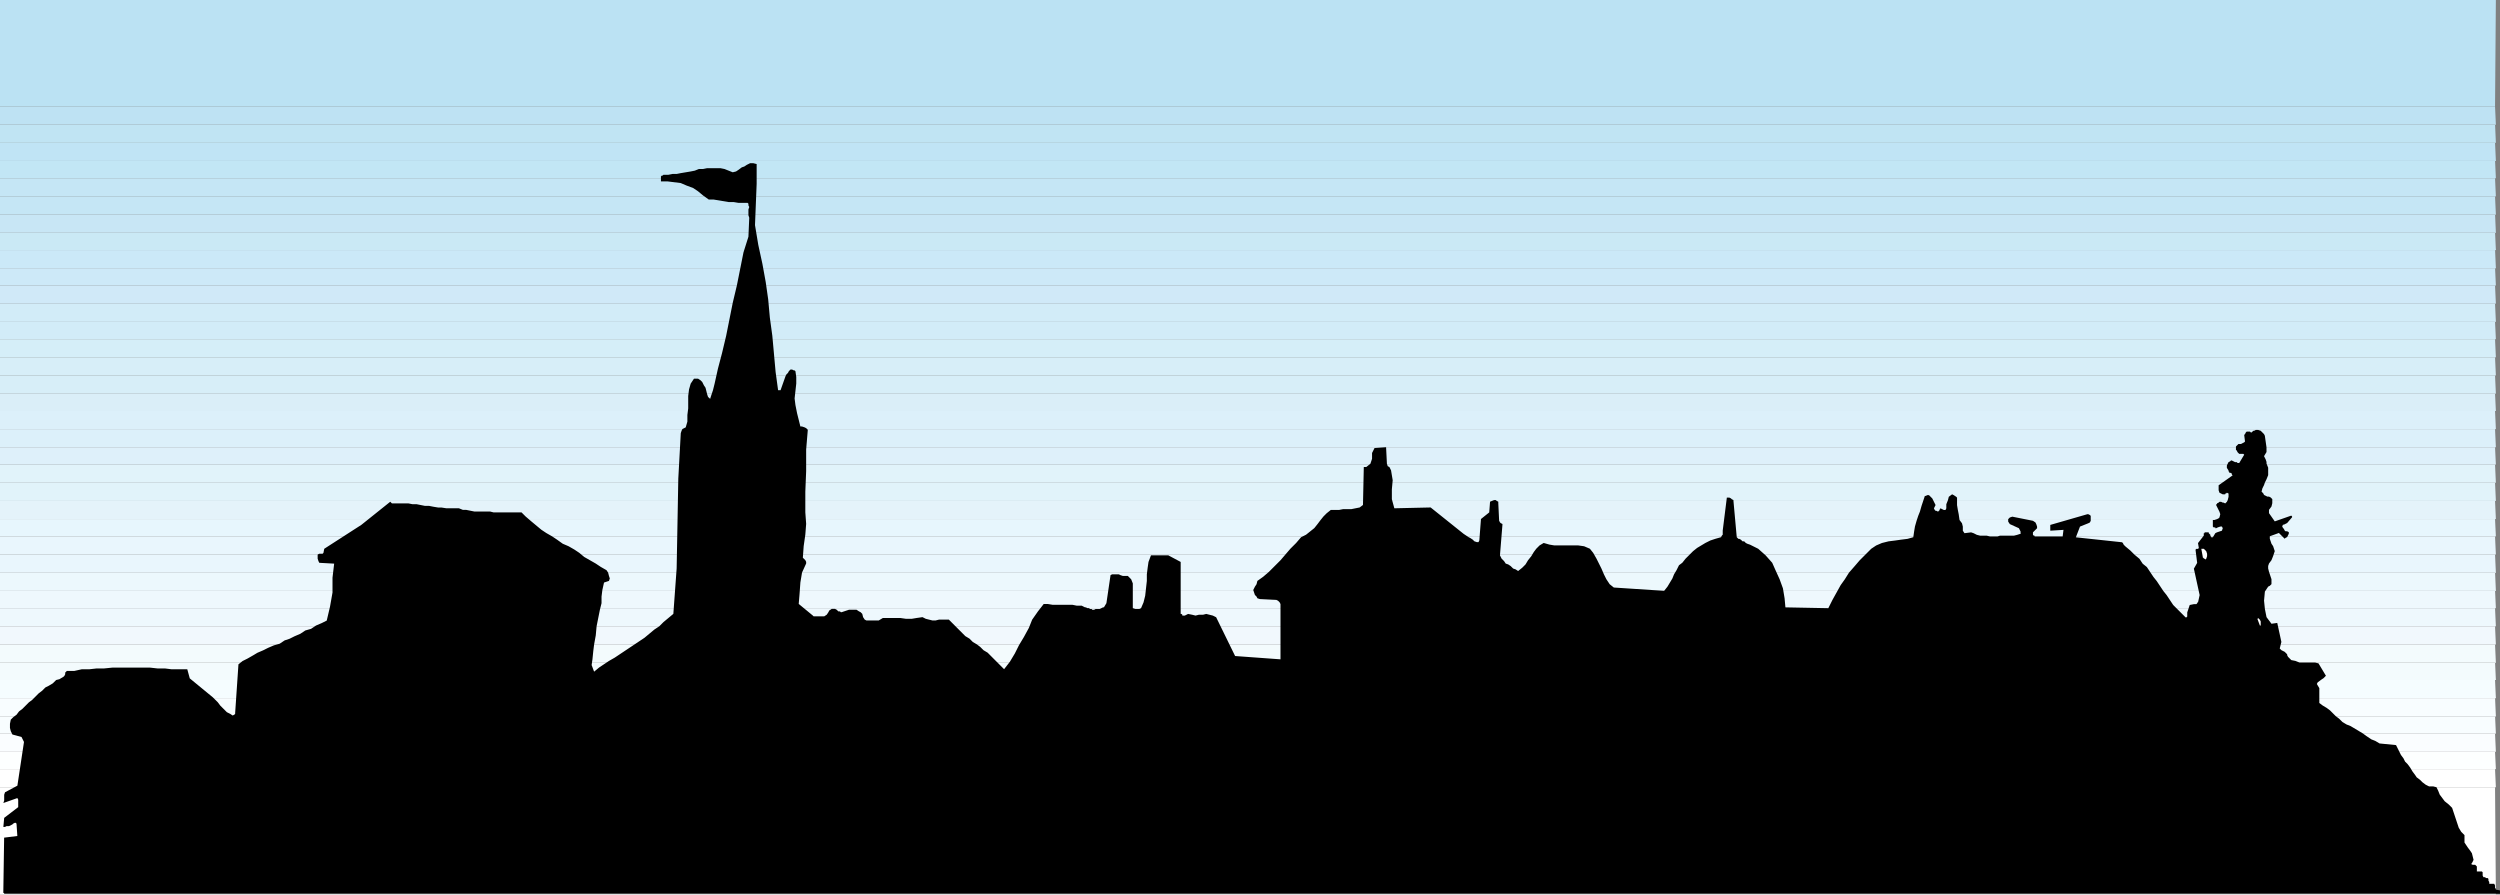 <?xml version="1.0" encoding="UTF-8" standalone="no"?>
<svg
   version="1.0"
   width="129.553mm"
   height="46.357mm"
   id="svg43"
   sodipodi:docname="Town 01.wmf"
   xmlns:inkscape="http://www.inkscape.org/namespaces/inkscape"
   xmlns:sodipodi="http://sodipodi.sourceforge.net/DTD/sodipodi-0.dtd"
   xmlns="http://www.w3.org/2000/svg"
   xmlns:svg="http://www.w3.org/2000/svg">
  <rect width="100%" height="100%" fill="#808080" stroke="none"/>
  <sodipodi:namedview
     id="namedview43"
     pagecolor="#ffffff"
     bordercolor="#000000"
     borderopacity="0.25"
     inkscape:showpageshadow="2"
     inkscape:pageopacity="0.0"
     inkscape:pagecheckerboard="0"
     inkscape:deskcolor="#d1d1d1"
     inkscape:document-units="mm" />
  <defs
     id="defs1">
    <pattern
       id="WMFhbasepattern"
       patternUnits="userSpaceOnUse"
       width="6"
       height="6"
       x="0"
       y="0" />
  </defs>
  <path
     style="fill:#bbe2f3;fill-opacity:1;fill-rule:evenodd;stroke:none"
     d="M 488.678,20.85 488.839,0 H 0 v 20.85 h 488.839 v 0 z"
     id="path1" />
  <path
     style="fill:#bee2f3;fill-opacity:1;fill-rule:evenodd;stroke:none"
     d="m 488.678,20.85 0.162,3.556 H 0 v -3.556 h 488.839 v 0 z"
     id="path2" />
  <path
     style="fill:#c0e4f3;fill-opacity:1;fill-rule:evenodd;stroke:none"
     d="m 488.678,24.245 0.162,3.718 H 0 v -3.556 h 488.839 v 0 z"
     id="path3" />
  <path
     style="fill:#c0e4f5;fill-opacity:1;fill-rule:evenodd;stroke:none"
     d="m 488.678,27.962 0.162,3.556 H 0 v -3.556 h 488.839 v 0 z"
     id="path4" />
  <path
     style="fill:#c2e6f5;fill-opacity:1;fill-rule:evenodd;stroke:none"
     d="m 488.678,31.356 0.162,3.556 H 0 V 31.518 h 488.839 v 0 z"
     id="path5" />
  <path
     style="fill:#c5e6f5;fill-opacity:1;fill-rule:evenodd;stroke:none"
     d="m 488.678,34.912 0.162,3.556 H 0 v -3.556 h 488.839 v 0 z"
     id="path6" />
  <path
     style="fill:#c5e6f5;fill-opacity:1;fill-rule:evenodd;stroke:none"
     d="m 488.678,38.468 0.162,3.556 H 0 v -3.556 h 488.839 v 0 z"
     id="path7" />
  <path
     style="fill:#c8e6f5;fill-opacity:1;fill-rule:evenodd;stroke:none"
     d="m 488.678,41.862 0.162,3.718 H 0 v -3.556 h 488.839 v 0 z"
     id="path8" />
  <path
     style="fill:#cae9f5;fill-opacity:1;fill-rule:evenodd;stroke:none"
     d="m 488.678,45.418 0.162,3.556 H 0 v -3.394 h 488.839 v 0 z"
     id="path9" />
  <path
     style="fill:#cbe9f8;fill-opacity:1;fill-rule:evenodd;stroke:none"
     d="m 488.678,48.813 0.162,3.718 H 0 v -3.556 h 488.839 v 0 z"
     id="path10" />
  <path
     style="fill:#cde9f8;fill-opacity:1;fill-rule:evenodd;stroke:none"
     d="m 488.678,52.368 0.162,3.556 H 0 v -3.394 h 488.839 v 0 z"
     id="path11" />
  <path
     style="fill:#d0e9f8;fill-opacity:1;fill-rule:evenodd;stroke:none"
     d="m 488.678,55.924 0.162,3.556 H 0 V 55.924 h 488.839 v 0 z"
     id="path12" />
  <path
     style="fill:#d2ecf8;fill-opacity:1;fill-rule:evenodd;stroke:none"
     d="m 488.678,59.48 0.162,3.556 H 0 v -3.556 h 488.839 v 0 z"
     id="path13" />
  <path
     style="fill:#d2ecf8;fill-opacity:1;fill-rule:evenodd;stroke:none"
     d="m 488.678,63.036 0.162,3.394 H 0 v -3.394 h 488.839 v 0 z"
     id="path14" />
  <path
     style="fill:#d5eef8;fill-opacity:1;fill-rule:evenodd;stroke:none"
     d="m 488.678,66.43 0.162,3.556 H 0 v -3.556 h 488.839 v 0 z"
     id="path15" />
  <path
     style="fill:#d7eef8;fill-opacity:1;fill-rule:evenodd;stroke:none"
     d="m 488.678,69.986 0.162,3.556 H 0 v -3.556 h 488.839 v 0 z"
     id="path16" />
  <path
     style="fill:#d7eef8;fill-opacity:1;fill-rule:evenodd;stroke:none"
     d="m 488.678,73.542 0.162,3.556 H 0 v -3.556 h 488.839 v 0 z"
     id="path17" />
  <path
     style="fill:#daeef8;fill-opacity:1;fill-rule:evenodd;stroke:none"
     d="m 488.678,77.098 0.162,3.394 H 0 v -3.394 h 488.839 v 0 z"
     id="path18" />
  <path
     style="fill:#dcf0fa;fill-opacity:1;fill-rule:evenodd;stroke:none"
     d="m 488.678,80.492 0.162,3.556 H 0 V 80.492 h 488.839 v 0 z"
     id="path19" />
  <path
     style="fill:#dcf0fa;fill-opacity:1;fill-rule:evenodd;stroke:none"
     d="m 488.678,84.048 0.162,3.556 H 0 v -3.556 h 488.839 v 0 z"
     id="path20" />
  <path
     style="fill:#def0fa;fill-opacity:1;fill-rule:evenodd;stroke:none"
     d="m 488.678,87.604 0.162,3.394 H 0 v -3.394 h 488.839 v 0 z"
     id="path21" />
  <path
     style="fill:#e1f3fa;fill-opacity:1;fill-rule:evenodd;stroke:none"
     d="m 488.678,90.998 0.162,3.556 H 0 v -3.556 h 488.839 v 0 z"
     id="path22" />
  <path
     style="fill:#e1f3fa;fill-opacity:1;fill-rule:evenodd;stroke:none"
     d="m 488.678,94.554 0.162,3.556 H 0 v -3.556 h 488.839 v 0 z"
     id="path23" />
  <path
     style="fill:#e4f3fa;fill-opacity:1;fill-rule:evenodd;stroke:none"
     d="m 488.678,98.11 0.162,3.556 H 0 v -3.556 h 488.839 v 0 z"
     id="path24" />
  <path
     style="fill:#e7f6fd;fill-opacity:1;fill-rule:evenodd;stroke:none"
     d="m 488.678,101.666 0.162,3.394 H 0 v -3.394 h 488.839 v 0 z"
     id="path25" />
  <path
     style="fill:#e9f6fd;fill-opacity:1;fill-rule:evenodd;stroke:none"
     d="m 488.678,105.06 0.162,3.556 H 0 v -3.556 h 488.839 v 0 z"
     id="path26" />
  <path
     style="fill:#e9f6fd;fill-opacity:1;fill-rule:evenodd;stroke:none"
     d="m 488.678,108.616 0.162,3.556 H 0 v -3.556 h 488.839 v 0 z"
     id="path27" />
  <path
     style="fill:#ecf8fd;fill-opacity:1;fill-rule:evenodd;stroke:none"
     d="m 488.678,112.01 0.162,3.718 H 0 v -3.556 h 488.839 v 0 z"
     id="path28" />
  <path
     style="fill:#eef8fd;fill-opacity:1;fill-rule:evenodd;stroke:none"
     d="m 488.678,115.566 0.162,3.556 H 0 v -3.394 h 488.839 v 0 z"
     id="path29" />
  <path
     style="fill:#eef8fd;fill-opacity:1;fill-rule:evenodd;stroke:none"
     d="m 488.678,119.122 0.162,3.556 H 0 v -3.556 h 488.839 v 0 z"
     id="path30" />
  <path
     style="fill:#f1f8fd;fill-opacity:1;fill-rule:evenodd;stroke:none"
     d="m 488.678,122.678 0.162,3.556 H 0 v -3.556 h 488.839 v 0 z"
     id="path31" />
  <path
     style="fill:#f3fbfd;fill-opacity:1;fill-rule:evenodd;stroke:none"
     d="m 488.678,126.234 0.162,3.556 H 0 v -3.556 h 488.839 v 0 z"
     id="path32" />
  <path
     style="fill:#f3fbfd;fill-opacity:1;fill-rule:evenodd;stroke:none"
     d="m 488.678,129.628 0.162,3.556 H 0 v -3.394 h 488.839 v 0 z"
     id="path33" />
  <path
     style="fill:#f5fdff;fill-opacity:1;fill-rule:evenodd;stroke:none"
     d="m 488.678,133.184 0.162,3.556 H 0 v -3.556 h 488.839 v 0 z"
     id="path34" />
  <path
     style="fill:#f8fdff;fill-opacity:1;fill-rule:evenodd;stroke:none"
     d="m 488.678,136.578 0.162,3.718 H 0 v -3.556 h 488.839 v 0 z"
     id="path35" />
  <path
     style="fill:#f8fdff;fill-opacity:1;fill-rule:evenodd;stroke:none"
     d="m 488.678,140.134 0.162,3.556 H 0 v -3.394 h 488.839 v 0 z"
     id="path36" />
  <path
     style="fill:#fafdff;fill-opacity:1;fill-rule:evenodd;stroke:none"
     d="m 488.678,143.69 0.162,3.556 H 0 v -3.556 h 488.839 v 0 z"
     id="path37" />
  <path
     style="fill:#fdffff;fill-opacity:1;fill-rule:evenodd;stroke:none"
     d="m 488.678,147.246 0.162,3.394 H 0 v -3.394 h 488.839 v 0 z"
     id="path38" />
  <path
     style="fill:#ffffff;fill-opacity:1;fill-rule:evenodd;stroke:none"
     d="m 488.678,150.64 0.162,3.556 H 0 v -3.556 h 488.839 v 0 z"
     id="path39" />
  <path
     style="fill:#ffffff;fill-opacity:1;fill-rule:evenodd;stroke:none"
     d="m 488.678,154.196 0.162,21.012 H 0 V 154.196 h 488.839 v 0 z"
     id="path40" />
  <path
     style="fill:#000000;fill-opacity:1;fill-rule:evenodd;stroke:none"
     d="M 0.97,175.046 H 204.424 408.04 489.647 v -0.162 -0.162 -0.162 -0.162 l -0.808,-0.162 v -0.162 l -0.162,-0.162 v -0.323 -0.162 l -0.162,-0.323 h -0.162 -0.323 -0.162 -0.323 v -0.323 l -0.162,-0.323 v -0.323 l -0.162,-0.162 v 0 h -0.323 l -0.162,-0.162 h -0.323 l -0.162,-0.323 v -0.323 -0.323 l -0.162,-0.162 h -0.162 -0.323 -0.162 -0.323 v -0.323 -0.323 -0.323 l -0.162,-0.162 -0.162,-0.162 h -0.323 -0.162 l -0.323,-0.162 0.162,-0.162 0.162,-0.323 0.162,-0.323 -0.162,-0.647 -0.162,-0.647 -0.323,-0.485 -0.485,-0.647 -0.323,-0.485 -0.323,-0.485 v -0.647 -0.808 l -0.646,-0.647 -0.485,-0.808 -0.323,-0.97 -0.323,-0.97 -0.323,-0.97 -0.323,-0.97 -0.646,-0.647 -0.808,-0.647 -0.485,-0.647 -0.485,-0.647 -0.323,-0.808 -0.323,-0.647 -0.646,-0.162 h -0.808 l -0.646,-0.323 -0.646,-0.485 -0.485,-0.485 -0.646,-0.485 -0.323,-0.485 -0.485,-0.647 -0.485,-0.808 -0.485,-0.647 -0.485,-0.485 -0.323,-0.647 -0.485,-0.647 -0.323,-0.647 -0.323,-0.647 -0.323,-0.647 -3.232,-0.323 -0.808,-0.485 -0.808,-0.323 -0.97,-0.647 -0.646,-0.485 -0.808,-0.485 -0.808,-0.485 -0.808,-0.485 -0.808,-0.323 -0.808,-0.485 -0.646,-0.647 -0.646,-0.485 -0.646,-0.647 -0.485,-0.485 -0.646,-0.485 -0.808,-0.485 -0.646,-0.485 v -0.97 -0.97 -0.97 l -0.485,-0.808 0.162,-0.323 0.646,-0.485 0.485,-0.323 0.485,-0.485 -1.454,-2.424 -0.646,-0.162 h -0.646 -0.808 -0.808 -0.808 l -0.808,-0.323 -0.808,-0.162 -0.646,-0.647 -0.162,-0.323 v -0.162 l -0.162,-0.162 -0.162,-0.162 -0.162,-0.162 -0.323,-0.162 -0.323,-0.162 -0.323,-0.323 0.323,-1.293 -0.808,-3.718 -1.131,0.162 -0.97,-1.293 -0.323,-1.616 -0.162,-1.616 0.162,-1.778 0.323,-0.485 0.323,-0.485 0.323,-0.162 0.323,-0.323 v -0.485 -0.485 l -0.162,-0.485 -0.162,-0.485 -0.162,-0.485 -0.162,-0.647 v -0.485 l 0.162,-0.485 0.485,-0.647 0.323,-0.808 0.323,-0.97 -0.323,-0.97 -0.323,-0.485 -0.162,-0.485 -0.162,-0.485 v -0.485 l 1.778,-0.647 1.131,1.131 0.162,-0.162 0.323,-0.162 0.162,-0.323 0.162,-0.323 v -0.162 -0.162 l -0.323,-0.162 h -0.323 l -0.162,-0.162 -0.162,-0.323 -0.162,-0.162 -0.162,-0.323 0.162,-0.323 h 0.162 l 0.323,-0.162 0.323,-0.162 0.97,-1.131 v -0.162 0 l -0.162,-0.162 v 0 l -3.232,1.131 -1.131,-1.616 v -0.647 l 0.485,-0.647 0.162,-0.647 v -0.808 l -0.162,-0.162 -0.162,-0.162 -0.323,-0.162 h -0.323 l -0.323,-0.162 -0.323,-0.162 -0.162,-0.323 -0.323,-0.323 0.162,-0.647 0.323,-0.647 0.162,-0.485 0.323,-0.647 0.323,-0.808 v -0.808 -0.647 l -0.323,-0.808 v -0.323 l -0.162,-0.485 -0.162,-0.323 -0.162,-0.323 0.485,-0.808 V 87.604 l -0.162,-1.131 -0.162,-1.131 -0.162,-0.323 -0.323,-0.323 -0.323,-0.323 -0.485,-0.162 h -0.485 l -0.323,0.162 h -0.162 l -0.323,0.323 h -0.162 l -0.162,-0.162 h -0.162 -0.162 -0.323 l -0.162,0.162 -0.162,0.323 -0.162,0.162 0.162,1.293 -0.162,0.162 -0.323,0.162 -0.323,0.162 h -0.323 -0.162 l -0.162,0.162 -0.323,0.323 v 0.323 0.323 l 0.162,0.162 0.162,0.323 0.323,0.323 h 0.162 0.323 0.323 l 0.162,0.162 -0.97,1.616 h -0.323 l -0.162,-0.162 h -0.323 l -0.323,-0.162 -0.323,-0.162 h -0.162 l -0.162,0.162 -0.323,0.162 -0.162,0.323 -0.162,0.323 v 0.485 l 0.323,0.485 v 0.162 l 0.162,0.162 v 0.162 h 0.162 0.162 l 0.162,0.162 v 0.162 l 0.162,0.162 -2.747,1.94 v 0.647 0.323 l 0.162,0.485 0.646,0.323 v 0 h 0.162 0.162 0.162 v -0.162 h 0.162 l 0.162,-0.162 v 0 l 0.323,0.162 v 0.647 l -0.162,0.647 -0.162,0.323 -0.162,0.162 -0.162,0.162 -0.323,-0.162 h -0.162 l -0.323,-0.162 h -0.323 l -0.162,0.162 -0.323,0.162 v 0 0.162 h -0.162 v 0.162 l 0.323,0.647 0.323,0.647 0.162,0.485 -0.162,0.647 -0.162,0.162 -0.323,0.162 -0.485,0.162 h -0.323 v 0.323 0.323 0.323 0.323 0 0 l 0.162,0.162 v 0 h 0.162 0.162 v 0.162 h 0.162 l 0.323,-0.162 0.485,-0.162 h 0.323 l 0.162,0.323 -0.162,0.485 -0.485,0.162 -0.485,0.162 -0.323,0.162 -0.485,0.808 h -0.323 l -0.162,-0.323 v -0.162 l -0.323,-0.323 v -0.162 h -0.323 -0.162 -0.323 v 0.162 h -0.162 v 0.323 0.162 l -1.131,1.455 0.162,0.97 -0.162,0.162 h -0.162 -0.162 l -0.162,0.162 0.323,2.586 -0.646,1.131 1.131,5.172 -0.323,1.455 h -0.162 v 0.162 l -0.162,0.162 h -0.162 -0.162 v 0 h -0.162 v 0 l -0.808,0.162 -0.162,0.485 -0.162,0.485 -0.162,0.485 v 0.647 0.162 0 l -0.162,0.162 h -0.162 l -0.808,-0.808 -0.808,-0.808 -0.808,-0.808 -0.646,-0.97 -0.646,-0.97 -0.646,-0.808 -0.646,-0.97 -0.646,-0.97 -0.646,-0.808 -0.646,-0.97 -0.646,-0.97 -0.808,-0.647 -0.646,-0.97 -0.97,-0.808 -0.808,-0.808 -0.97,-0.808 -0.162,-0.162 -0.162,-0.162 -0.162,-0.323 -0.162,-0.162 -9.05,-0.97 0.808,-2.101 1.616,-0.647 0.323,-0.162 0.162,-0.323 v -0.485 -0.323 -0.162 l -0.162,-0.162 -0.323,-0.162 h -0.162 l -7.272,2.101 v 1.131 l 2.586,-0.162 -0.162,1.293 h -5.494 v -0.162 h -0.162 l -0.162,-0.162 v -0.162 -0.323 l 0.323,-0.323 0.162,-0.162 0.323,-0.323 v -0.323 l -0.162,-0.485 -0.162,-0.323 -0.485,-0.323 -4.04,-0.808 -0.485,0.162 -0.323,0.323 v 0.485 l 0.323,0.485 1.778,0.808 0.323,0.647 v 0.162 0.162 0.162 h -0.162 l -0.485,0.162 -0.646,0.162 h -0.485 -0.485 -0.646 -0.485 -0.646 l -0.485,0.162 h -0.646 -0.808 l -0.646,-0.162 h -0.646 -0.646 l -0.646,-0.162 -0.646,-0.323 -0.485,-0.162 -1.293,0.162 -0.323,-0.485 v -0.808 l -0.162,-0.647 -0.485,-0.647 -0.162,-1.131 -0.162,-0.808 -0.162,-0.97 V 97.948 97.463 l -0.162,-0.162 -0.485,-0.323 -0.323,-0.162 -0.646,0.485 -0.162,0.647 -0.323,0.808 v 0.808 l -0.162,0.323 h -0.323 l -0.323,-0.162 -0.323,-0.162 -0.162,0.162 v 0.162 l -0.162,0.162 -0.162,0.162 -0.323,-0.162 h -0.162 l -0.162,-0.162 -0.162,-0.323 0.323,-0.647 -0.323,-0.647 -0.323,-0.647 -0.485,-0.485 -0.162,-0.162 h -0.323 l -0.323,0.162 h -0.162 l -0.323,0.97 -0.323,0.97 -0.323,1.131 -0.323,0.808 -0.323,0.97 -0.323,1.131 -0.162,0.97 -0.162,1.131 -1.131,0.323 -1.293,0.162 -1.131,0.162 -1.293,0.162 -1.293,0.323 -1.131,0.485 -0.97,0.647 -0.97,0.97 -1.293,1.293 -0.97,1.131 -1.131,1.293 -0.808,1.293 -0.808,1.131 -0.808,1.455 -0.808,1.455 -0.808,1.616 -8.403,-0.162 -0.162,-1.778 -0.323,-1.94 -0.646,-1.778 -0.808,-1.778 -0.646,-1.455 -1.293,-1.455 -1.454,-1.293 -1.616,-0.808 -0.485,-0.162 -0.323,-0.162 -0.323,-0.323 h -0.323 l -0.323,-0.323 -0.323,-0.162 h -0.162 l -0.323,-0.323 -0.646,-7.112 v -0.162 l -0.323,-0.162 -0.162,-0.162 -0.323,-0.162 v 0 h -0.162 -0.162 -0.162 l -0.808,6.465 v 0.323 0.485 l -0.162,0.162 -0.162,0.323 -1.131,0.323 -0.97,0.323 -0.97,0.485 -0.808,0.485 -0.808,0.485 -0.808,0.647 -0.646,0.647 -0.808,0.808 -0.646,0.808 -0.646,0.485 -0.485,0.97 -0.485,0.808 -0.323,0.808 -0.485,0.808 -0.485,0.808 -0.646,0.808 -9.858,-0.647 -0.808,-0.647 -0.646,-0.97 -0.485,-0.97 -0.485,-1.131 -0.485,-0.97 -0.485,-0.97 -0.646,-1.131 -0.646,-0.808 -1.131,-0.485 -1.131,-0.162 h -1.293 -0.97 -1.293 -1.131 l -0.97,-0.162 -1.131,-0.323 -0.808,0.485 -0.646,0.647 -0.485,0.647 -0.485,0.808 -0.646,0.808 -0.485,0.808 -0.646,0.647 -0.808,0.647 -0.485,-0.323 -0.485,-0.162 -0.485,-0.485 -0.485,-0.323 -0.485,-0.162 -0.323,-0.485 -0.485,-0.485 -0.323,-0.647 0.485,-5.98 v -0.162 l -0.323,-0.162 -0.162,-0.162 -0.162,-0.323 -0.162,-3.394 v -0.323 l -0.323,-0.162 -0.162,-0.162 h -0.323 l -0.808,0.323 -0.162,2.101 -1.616,1.293 -0.323,4.202 -0.162,0.323 h -0.323 l -0.485,-0.162 -0.323,-0.323 -0.485,-0.323 -0.323,-0.162 -0.485,-0.323 -0.485,-0.323 -6.464,-5.172 -7.11,0.162 -0.485,-1.778 v -1.94 l 0.162,-1.778 -0.323,-1.94 -0.162,-0.323 -0.162,-0.323 -0.323,-0.162 -0.162,-0.485 -0.162,-3.233 -2.262,0.162 -0.485,0.97 v 1.131 l -0.323,0.97 -0.808,0.647 h -0.162 -0.162 v 0 h -0.162 l -0.162,7.435 -0.646,0.485 -0.808,0.162 -0.808,0.162 h -0.808 -0.808 l -0.808,0.162 h -0.808 -0.808 l -0.808,0.647 -0.646,0.647 -0.646,0.808 -0.485,0.647 -0.646,0.808 -0.808,0.647 -0.808,0.647 -0.97,0.485 -0.97,1.131 -1.131,1.131 -0.97,1.131 -0.97,1.131 -1.131,1.131 -1.131,1.131 -1.131,0.97 -1.131,0.808 -0.162,0.647 -0.323,0.485 -0.323,0.647 0.162,0.485 0.162,0.485 0.323,0.323 0.162,0.323 0.485,0.162 3.232,0.162 0.323,0.162 0.162,0.162 0.162,0.162 0.162,0.323 v 10.829 l -8.888,-0.647 -3.717,-7.597 -0.646,-0.323 -0.646,-0.162 -0.646,-0.162 -0.646,0.162 h -0.808 l -0.646,0.162 -0.646,-0.162 -0.808,-0.162 -0.323,0.162 -0.323,0.162 h -0.323 -0.162 v -0.162 l -0.162,-0.162 h -0.162 v -0.162 -10.021 l -2.424,-1.293 h -3.394 l -0.485,1.293 -0.162,1.131 -0.162,1.293 v 1.293 l -0.162,1.455 -0.162,1.455 -0.323,1.293 -0.485,1.131 -0.323,0.162 h -0.485 -0.323 l -0.485,-0.162 v -2.748 -1.131 -0.97 l -0.323,-0.808 -0.646,-0.647 h -0.485 -0.485 l -0.485,-0.162 -0.323,-0.162 h -0.485 -0.323 -0.485 l -0.323,0.162 -0.808,5.495 -0.485,0.808 h -0.162 l -0.323,0.162 -0.323,0.162 h -0.162 -0.323 -0.323 l -0.323,0.162 h -0.323 l -0.162,-0.162 h -0.323 l -0.162,-0.162 h -0.323 l -0.323,-0.162 h -0.162 l -0.323,-0.162 -0.323,-0.162 h -0.97 l -0.808,-0.162 h -1.131 -0.808 -0.97 -0.97 l -0.97,-0.162 h -0.808 l -1.131,1.455 -1.131,1.616 -0.646,1.616 -0.97,1.778 -0.97,1.616 -0.808,1.616 -0.97,1.616 -1.131,1.455 -0.646,-0.647 -0.646,-0.647 -0.646,-0.647 -0.646,-0.647 -0.646,-0.647 -0.808,-0.485 -0.646,-0.647 -0.646,-0.485 -0.808,-0.485 -0.646,-0.647 -0.808,-0.485 -0.646,-0.647 -0.646,-0.647 -0.646,-0.647 -0.646,-0.647 -0.646,-0.647 h -0.485 -0.808 -0.646 l -0.646,0.162 h -0.646 l -0.646,-0.162 -0.646,-0.162 -0.646,-0.323 -1.131,0.162 -0.97,0.162 h -1.131 l -1.131,-0.162 h -1.131 -1.131 -1.131 l -0.808,0.485 h -2.424 l -0.323,-0.162 -0.323,-0.485 -0.162,-0.647 -0.323,-0.323 -0.323,-0.162 -0.485,-0.323 h -0.485 -0.485 -0.485 l -0.485,0.162 -0.485,0.162 -0.485,0.162 h -0.162 l -0.162,-0.162 h -0.323 l -0.162,-0.162 -0.162,-0.162 -0.323,-0.162 h -0.323 -0.323 l -0.485,0.323 -0.162,0.323 -0.323,0.485 -0.485,0.323 h -0.323 -0.323 -0.162 -0.323 -0.323 -0.323 -0.323 l -0.162,-0.162 -2.747,-2.263 0.162,-1.94 0.162,-2.263 0.323,-1.94 0.808,-1.778 v -0.323 l -0.162,-0.323 -0.162,-0.162 -0.323,-0.323 0.162,-2.263 0.323,-2.263 0.162,-2.101 -0.162,-2.263 v -4.041 l 0.162,-4.041 v -4.202 l 0.323,-3.879 -0.323,-0.323 -0.323,-0.162 -0.485,-0.162 h -0.323 l -0.323,-1.293 -0.323,-1.293 -0.323,-1.616 -0.162,-1.293 0.162,-1.455 0.162,-1.455 v -1.293 l -0.162,-1.131 -0.162,-0.162 h -0.162 l -0.323,-0.162 h -0.323 l -0.323,0.323 -0.162,0.323 -0.323,0.323 -0.162,0.323 -0.97,2.748 h -0.162 -0.162 -0.162 v 0 l -0.485,-3.556 -0.323,-3.556 -0.323,-3.556 -0.485,-3.556 -0.323,-3.556 -0.485,-3.394 -0.646,-3.556 -0.808,-3.718 -0.646,-3.879 0.162,-4.041 0.162,-4.041 v -3.879 l -0.646,-0.162 h -0.646 l -0.646,0.323 -0.485,0.323 -0.485,0.162 -0.646,0.485 -0.485,0.323 -0.646,0.162 -0.808,-0.323 -0.808,-0.323 -0.808,-0.162 h -0.97 -0.808 -0.808 l -0.808,0.162 h -0.808 l -0.808,0.323 -0.808,0.162 -0.97,0.162 -0.97,0.162 -0.808,0.162 h -0.808 l -0.808,0.162 h -0.97 l -0.162,0.162 h -0.162 l -0.162,0.162 v 0 0.97 h 1.293 l 1.293,0.162 1.293,0.162 1.131,0.485 1.293,0.485 0.97,0.647 0.97,0.808 1.131,0.808 h 0.97 l 0.97,0.162 0.97,0.162 0.97,0.162 h 0.97 l 0.97,0.162 h 0.97 0.808 l 0.162,0.162 v 0.162 0.162 l 0.162,0.323 -0.162,0.485 v 0.647 0.485 l 0.162,0.485 -0.162,3.718 -0.97,3.071 -0.646,3.233 -0.646,3.233 -0.808,3.394 -0.646,3.233 -0.646,3.233 -0.808,3.394 -0.808,3.071 -0.323,1.455 -0.323,1.455 -0.323,1.293 -0.485,1.455 v 0 0.162 h -0.162 l -0.323,-0.323 -0.162,-0.485 -0.162,-0.647 -0.162,-0.647 -0.323,-0.485 -0.323,-0.647 -0.323,-0.323 -0.485,-0.323 h -0.808 l -0.646,0.97 -0.323,1.131 -0.162,1.293 v 1.293 1.131 l -0.162,1.293 v 1.293 l -0.323,1.131 -0.323,0.162 -0.323,0.162 -0.162,0.323 -0.162,0.485 -0.485,8.89 -0.162,8.89 -0.162,8.728 -0.646,8.89 -0.97,0.808 -0.97,0.808 -0.808,0.808 -0.97,0.647 -0.97,0.808 -0.97,0.808 -0.97,0.647 -0.97,0.647 -0.97,0.647 -0.97,0.647 -0.97,0.647 -0.97,0.647 -1.131,0.647 -0.97,0.647 -0.97,0.647 -0.97,0.808 -0.485,-1.293 0.162,-1.131 0.162,-1.616 0.162,-1.293 0.323,-1.778 0.162,-1.778 0.323,-1.616 0.323,-1.616 0.323,-1.293 v -1.293 l 0.162,-1.293 0.323,-1.455 0.97,-0.323 0.162,-0.485 -0.162,-0.485 -0.162,-0.647 -0.323,-0.485 -1.131,-0.647 -0.97,-0.647 -1.131,-0.647 -1.131,-0.647 -0.97,-0.808 -0.97,-0.647 -1.131,-0.647 -1.131,-0.485 -1.131,-0.808 -0.97,-0.647 -1.131,-0.647 -0.97,-0.647 -0.97,-0.808 -0.97,-0.808 -1.131,-0.97 -0.808,-0.808 h -0.808 -0.808 -0.808 -0.808 -0.808 -0.646 -0.808 l -0.646,-0.162 h -0.808 -0.808 -0.808 -0.646 l -0.808,-0.162 -0.808,-0.162 h -0.646 l -0.808,-0.323 H 89.041 88.234 87.426 L 86.456,99.403 H 85.81 L 84.84,99.241 84.032,99.08 H 83.224 L 82.416,98.918 81.608,98.756 H 80.8 L 79.992,98.595 h -0.646 -0.808 -0.97 -0.808 l -0.162,-0.162 v 0 l -0.162,-0.162 v 0 l -5.656,4.526 -7.272,4.687 -0.162,0.808 -0.162,0.162 h -0.323 -0.323 l -0.323,0.162 v 0.323 0.485 l 0.162,0.485 0.162,0.323 2.909,0.162 -0.323,2.748 v 2.909 l -0.485,2.748 -0.646,2.748 -0.97,0.485 -1.131,0.485 -0.97,0.647 -1.131,0.323 -0.97,0.647 -1.131,0.485 -0.97,0.485 -0.97,0.323 -0.97,0.647 -1.131,0.323 -1.131,0.485 -0.97,0.485 -1.131,0.485 -0.808,0.485 -1.131,0.647 -0.97,0.485 -0.808,0.647 -0.646,9.536 v 0.162 l -0.162,0.162 v 0 l -0.323,0.162 -0.485,-0.323 -0.646,-0.323 -0.485,-0.485 -0.485,-0.485 -0.323,-0.323 -0.485,-0.647 -0.485,-0.485 -0.485,-0.485 -4.525,-3.718 -0.485,-1.778 H 35.229 33.613 l -1.293,-0.162 h -1.454 l -1.454,-0.162 H 27.795 26.502 24.886 23.432 21.978 l -1.616,0.162 h -1.454 l -1.454,0.162 h -1.454 l -1.454,0.323 h -1.454 l -0.323,0.323 v 0.323 l -0.162,0.323 -0.162,0.162 -0.808,0.485 -0.646,0.162 -0.646,0.647 -0.808,0.485 -0.646,0.323 -0.646,0.647 -0.646,0.485 -0.646,0.647 -0.646,0.647 -0.646,0.485 -0.646,0.647 -0.646,0.647 -0.646,0.485 -0.485,0.647 -0.646,0.485 -0.485,0.485 -0.162,0.808 v 0.808 l 0.162,0.647 0.323,0.647 1.778,0.485 0.485,0.97 -1.293,8.566 -2.424,1.293 -0.162,0.485 v 0.485 0.647 l -0.162,0.485 2.747,-0.97 0.162,0.323 v 0.485 0.485 0.485 l -2.747,2.101 -0.162,1.778 H 0.97 l 0.323,-0.162 H 1.616 1.778 l 0.323,-0.162 0.323,-0.162 0.162,-0.162 0.323,-0.162 v 0 h 0.162 v 0 l 0.162,0.162 0.162,2.424 -2.586,0.323 -0.162,10.829 h 0.162 v 0 0.162 H 0.97 Z"
     id="path41" />
  <path
     style="fill:#ffffff;fill-opacity:1;fill-rule:evenodd;stroke:none"
     d="m 442.784,122.355 v -0.323 -0.323 l -0.162,-0.323 -0.162,-0.162 v 0 l -0.162,-0.162 v 0 l -0.162,0.162 0.485,1.293 h 0.162 v -0.162 z"
     id="path42" />
  <path
     style="fill:#ffffff;fill-opacity:1;fill-rule:evenodd;stroke:none"
     d="m 432.118,109.424 0.162,-0.485 v -0.485 l -0.162,-0.485 -0.323,-0.323 -0.162,-0.162 h -0.162 -0.162 -0.162 l 0.323,1.778 h 0.162 v 0.162 h 0.162 l 0.162,0.162 v 0 l 0.162,-0.162 v 0 h 0.162 v 0 z"
     id="path43" />
</svg>
